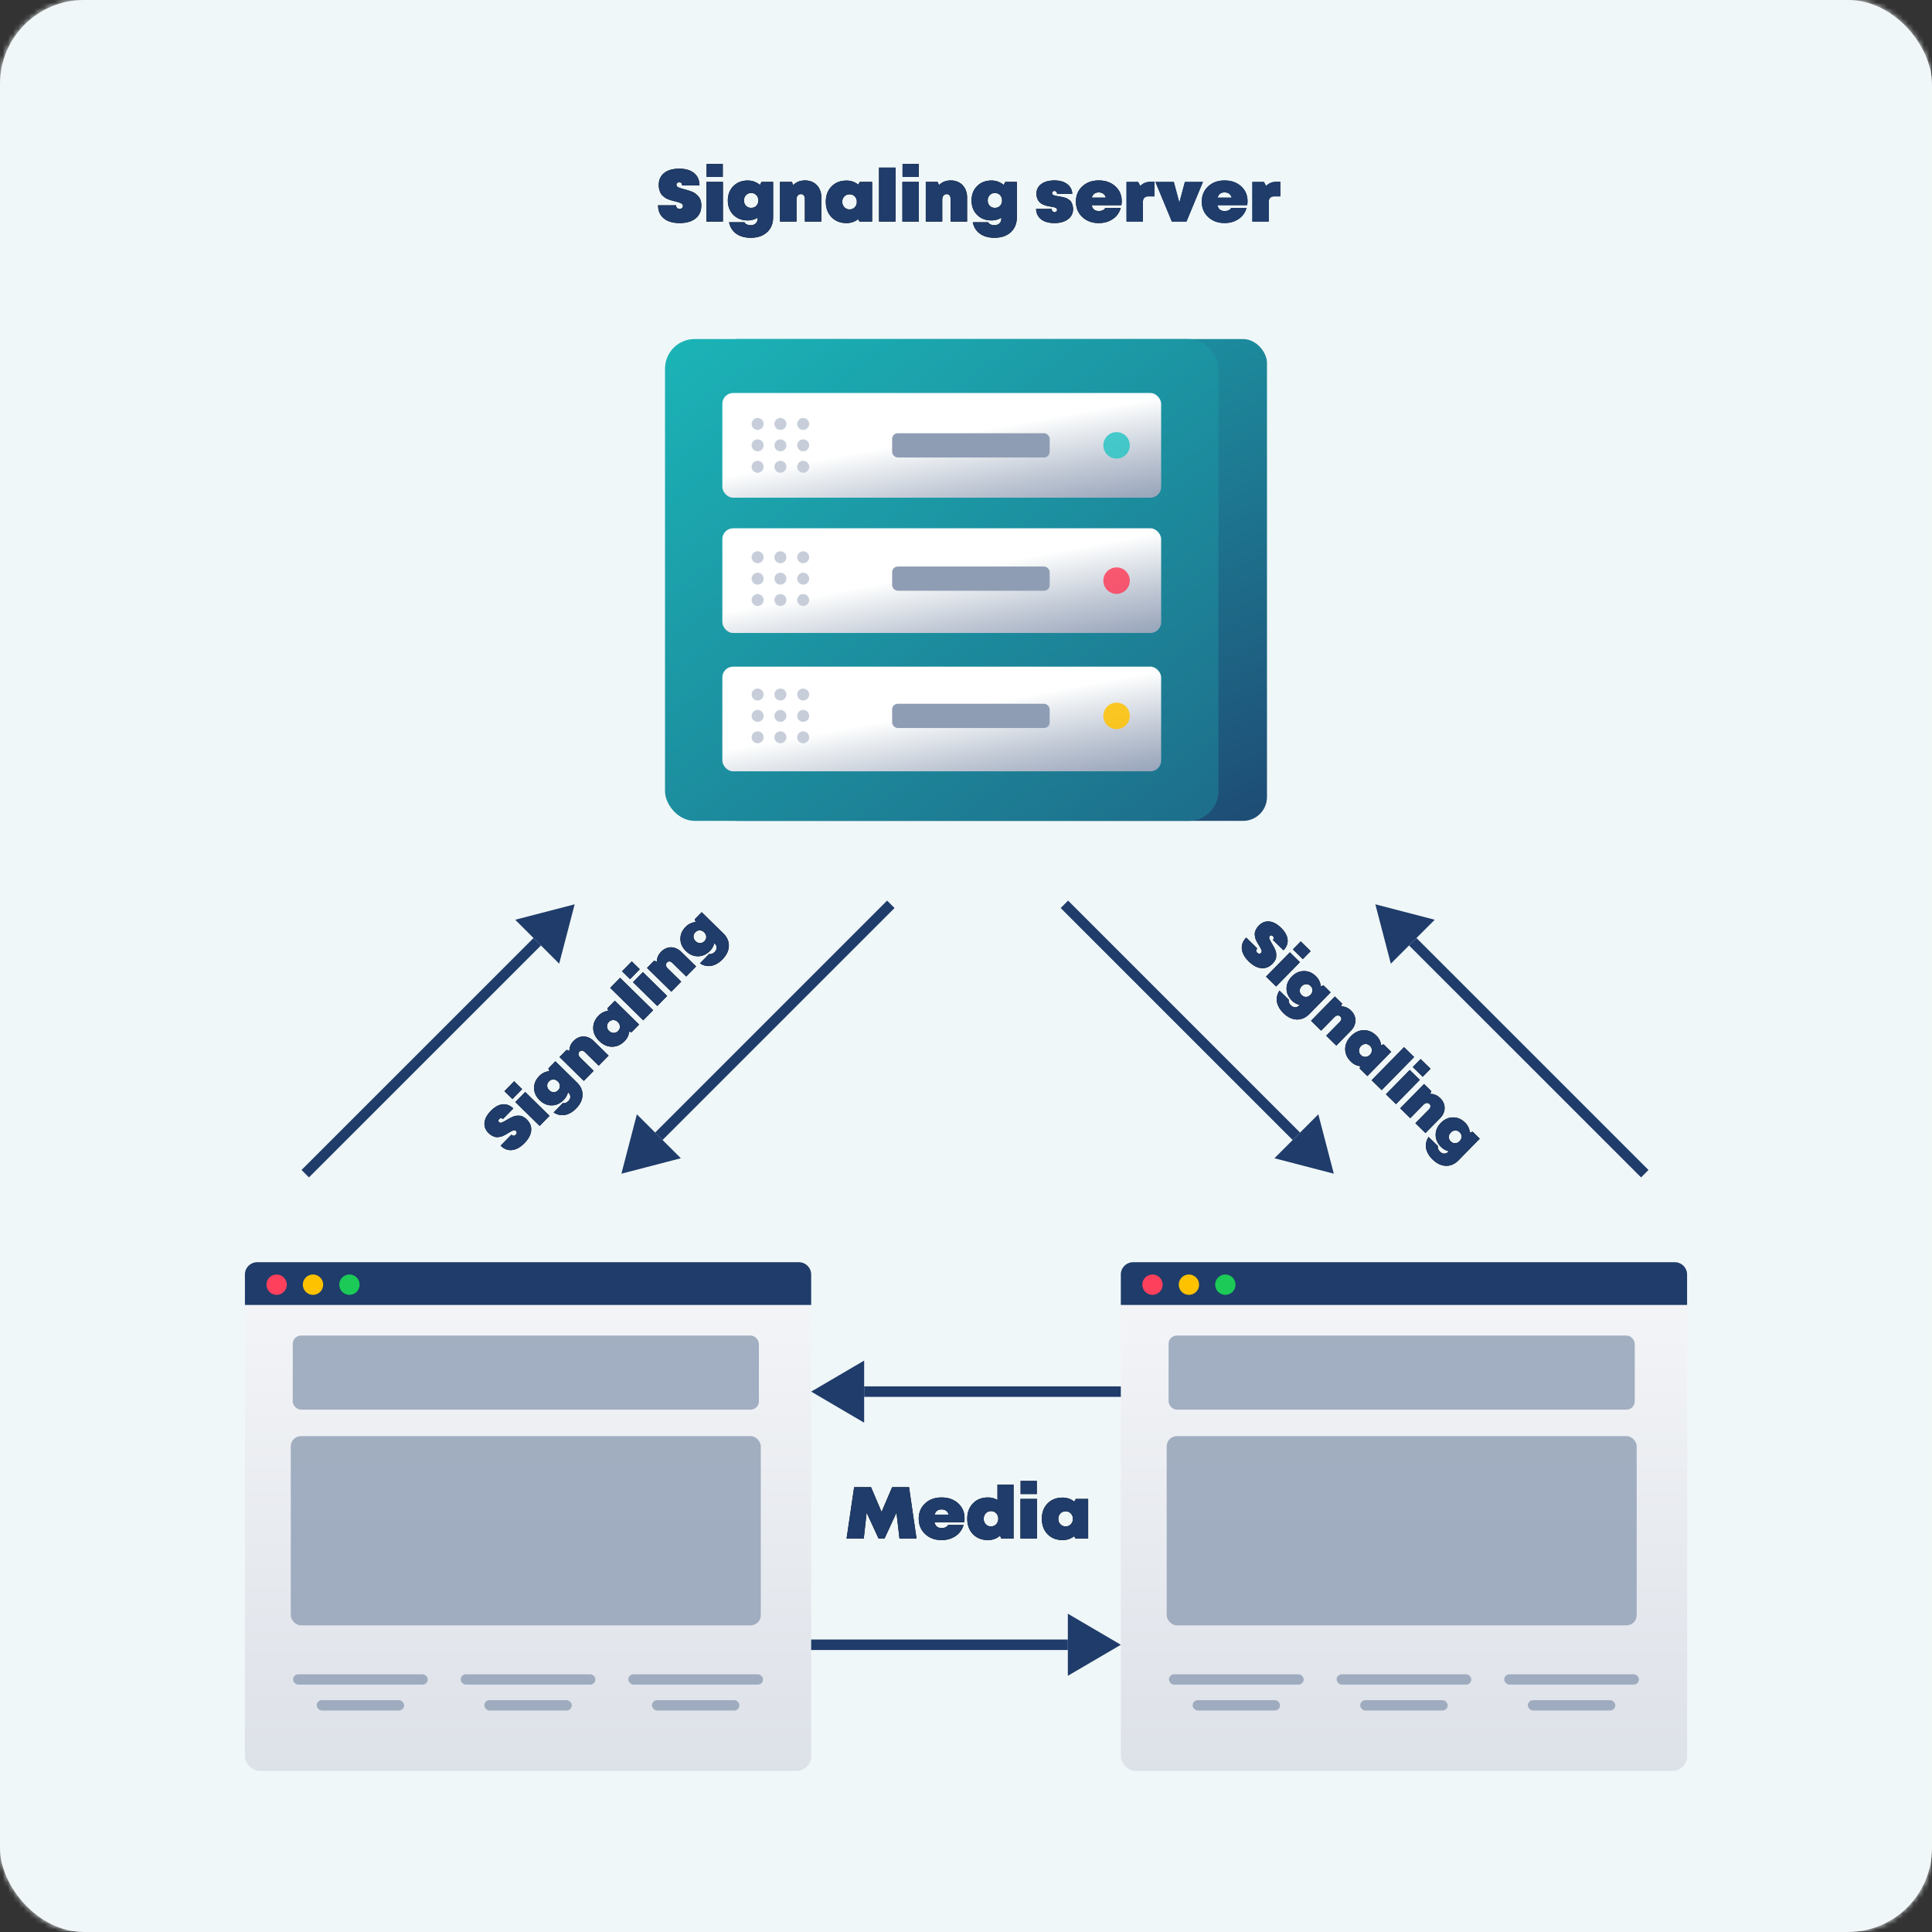 <svg xmlns="http://www.w3.org/2000/svg" xmlns:xlink="http://www.w3.org/1999/xlink" width="368" height="368" viewBox="0 0 368 368">
    <rect x="0" y="0" width="368" height="368" fill="#333333" stroke="none"/>
    <defs>
        <rect id="a" width="368" height="368" rx="16"/>
        <linearGradient id="c" x1="12.314%" x2="88.995%" y1="-28.198%" y2="130.916%">
            <stop offset="0%" stop-color="#1BB4B7"/>
            <stop offset="100%" stop-color="#1F3C6A"/>
        </linearGradient>
        <linearGradient id="d" x1="5.521%" x2="156.731%" y1="-4.219%" y2="180.105%">
            <stop offset="0%" stop-color="#1BB4B7"/>
            <stop offset="100%" stop-color="#1F3C6A"/>
        </linearGradient>
        <linearGradient id="e" x1="46.135%" x2="99.414%" y1="44.985%" y2="114.319%">
            <stop offset="0%" stop-color="#FFF"/>
            <stop offset="6%" stop-color="#F6F8F9"/>
            <stop offset="50%" stop-color="#BFC7D4"/>
            <stop offset="82%" stop-color="#9CA8BD"/>
            <stop offset="100%" stop-color="#8F9DB4"/>
        </linearGradient>
        <linearGradient id="f" x1="46.135%" x2="99.414%" y1="44.982%" y2="114.319%">
            <stop offset="0%" stop-color="#FFF"/>
            <stop offset="6%" stop-color="#F6F8F9"/>
            <stop offset="50%" stop-color="#BFC7D4"/>
            <stop offset="82%" stop-color="#9CA8BD"/>
            <stop offset="100%" stop-color="#8F9DB4"/>
        </linearGradient>
        <linearGradient id="g" x1="49.995%" x2="49.995%" y1="443.678%" y2="-49.468%">
            <stop offset="0%" stop-color="#8F9DB4"/>
            <stop offset="100%" stop-color="#FFF"/>
        </linearGradient>
        <path id="h" d="M128.58 262.07h-3.248l-.574-4.942-2.282 4.942h-1.12l-2.282-4.942-.546 4.942h-3.276l1.442-9.8h3.22l2.002 4.718 2.016-4.718h3.22l1.428 9.8zm9.142-3.892c0 .215-.023.471-.07.77h-5.656c.168.737.616 1.106 1.344 1.106.616 0 1.031-.196 1.246-.588h2.954c-.261.896-.768 1.6-1.519 2.114-.751.513-1.645.77-2.681.77-1.26 0-2.298-.383-3.115-1.148-.817-.765-1.225-1.74-1.225-2.926 0-1.185.406-2.156 1.218-2.912.812-.756 1.853-1.134 3.122-1.134 1.288 0 2.34.371 3.157 1.113.817.742 1.225 1.687 1.225 2.835zm-4.382-1.666c-.69 0-1.13.331-1.316.994h2.66a1.227 1.227 0 0 0-.462-.735c-.233-.173-.527-.259-.882-.259zm10.654-4.732h3.066v10.29h-2.338l-.238-.56c-.644.56-1.41.84-2.296.84-1.176 0-2.128-.373-2.856-1.12-.728-.747-1.092-1.727-1.092-2.94 0-1.213.364-2.193 1.092-2.94.728-.747 1.68-1.12 2.856-1.12.663 0 1.265.163 1.806.49v-2.94zm-1.232 7.966c.196 0 .38-.037.553-.112.173-.075.32-.177.441-.308.121-.13.217-.285.287-.462a1.55 1.55 0 0 0 .105-.574c0-.41-.13-.756-.392-1.036a1.3 1.3 0 0 0-.994-.42c-.261 0-.497.063-.707.189-.21.126-.376.301-.497.525a1.533 1.533 0 0 0-.182.742c0 .41.13.756.392 1.036.261.28.593.42.994.42zm5.642-6.174v-2.492h3.08v2.492h-3.08zm-.028 8.498v-7.56h3.136v7.56h-3.136zm10.542-7.56h2.352v7.56h-2.408l-.252-.462c-.635.495-1.372.742-2.212.742-1.176 0-2.128-.373-2.856-1.12-.728-.747-1.092-1.727-1.092-2.94 0-1.204.364-2.177 1.092-2.919.728-.742 1.68-1.113 2.856-1.113.85 0 1.591.257 2.226.77l.294-.518zm-3.332 3.794c0 .27.06.516.182.735a1.347 1.347 0 0 0 1.204.707c.401 0 .733-.138.994-.413.261-.275.392-.618.392-1.029 0-.41-.13-.751-.392-1.022a1.323 1.323 0 0 0-.994-.406c-.401 0-.733.135-.994.406-.261.27-.392.611-.392 1.022z"/>
        <path id="i" d="M43.58 169.446c-1.104 0-1.966-.256-2.586-.768-.62-.512-.93-1.224-.93-2.136h2.94c0 .184.052.328.156.432a.568.568 0 0 0 .42.156c.16 0 .29-.042.39-.126.1-.084.15-.198.15-.342a.443.443 0 0 0-.084-.27c-.056-.076-.158-.146-.306-.21a3.282 3.282 0 0 0-.366-.138 26.275 26.275 0 0 0-.504-.138c-.232-.056-.406-.1-.522-.132a7.928 7.928 0 0 1-.51-.168 2.605 2.605 0 0 1-.522-.24 4.177 4.177 0 0 1-.432-.33 1.63 1.63 0 0 1-.378-.45 2.884 2.884 0 0 1-.324-1.356c0-.832.294-1.484.882-1.956.588-.472 1.41-.708 2.466-.708 1.04 0 1.85.242 2.43.726.58.484.87 1.154.87 2.01h-2.832c0-.336-.156-.504-.468-.504-.304 0-.456.128-.456.384 0 .184.098.324.294.42.196.096.522.204.978.324.272.072.482.13.63.174.148.044.35.116.606.216.256.1.46.212.612.336.152.124.308.274.468.45.16.176.278.39.354.642.076.252.114.534.114.846 0 .896-.312 1.596-.936 2.1-.624.504-1.492.756-2.604.756zm4.404-7.524v-2.136h2.64v2.136h-2.64zm-.024 7.284v-6.48h2.688v6.48H47.96zm8.988-6.48h1.896v5.76c0 1.032-.33 1.85-.99 2.454-.66.604-1.55.906-2.67.906-.632 0-1.196-.1-1.692-.3-.496-.2-.9-.49-1.212-.87a3.029 3.029 0 0 1-.624-1.362h2.52c.056.144.178.26.366.348.188.088.402.132.642.132.336 0 .608-.098.816-.294.208-.196.312-.458.312-.786v-.144a3.083 3.083 0 0 1-1.608.444c-.96 0-1.742-.302-2.346-.906-.604-.604-.906-1.39-.906-2.358 0-.952.302-1.732.906-2.34.604-.608 1.386-.912 2.346-.912.744 0 1.408.24 1.992.72l.252-.492zm-2.532 3.9c.224.224.508.336.852.336s.624-.114.84-.342c.216-.228.324-.518.324-.87s-.11-.642-.33-.87a1.11 1.11 0 0 0-.834-.342c-.344 0-.626.114-.846.342-.22.228-.33.518-.33.87s.108.644.324.876zm9.648-4.14c.384 0 .74.066 1.068.198.328.132.608.318.84.558.232.24.414.53.546.87.132.34.198.714.198 1.122v3.972h-2.688v-3.636c0-.104-.008-.202-.024-.294a.806.806 0 0 0-.078-.24.645.645 0 0 0-.132-.174.528.528 0 0 0-.174-.108.612.612 0 0 0-.216-.036.662.662 0 0 0-.546.246c-.132.164-.198.39-.198.678v3.564h-2.688v-6.48h1.932l.228.528c.48-.512 1.124-.768 1.932-.768zm8.928.24h2.016v6.48h-2.064l-.216-.396a2.996 2.996 0 0 1-1.896.636c-1.008 0-1.824-.32-2.448-.96-.624-.64-.936-1.48-.936-2.52 0-1.032.312-1.866.936-2.502.624-.636 1.44-.954 2.448-.954.728 0 1.364.22 1.908.66l.252-.444zm-2.856 3.252c0 .232.052.442.156.63a1.155 1.155 0 0 0 1.032.606c.344 0 .628-.118.852-.354.224-.236.336-.53.336-.882a1.21 1.21 0 0 0-.336-.876 1.134 1.134 0 0 0-.852-.348c-.344 0-.628.116-.852.348a1.21 1.21 0 0 0-.336.876zm6 3.228v-8.82h2.688v8.82h-2.688zm3.84-7.284v-2.136h2.64v2.136h-2.64zm-.024 7.284v-6.48h2.688v6.48h-2.688zm7.908-6.72c.384 0 .74.066 1.068.198.328.132.608.318.84.558.232.24.414.53.546.87.132.34.198.714.198 1.122v3.972h-2.688v-3.636c0-.104-.008-.202-.024-.294a.806.806 0 0 0-.078-.24.645.645 0 0 0-.132-.174.528.528 0 0 0-.174-.108.612.612 0 0 0-.216-.036.662.662 0 0 0-.546.246c-.132.164-.198.39-.198.678v3.564h-2.688v-6.48H85.7l.228.528c.48-.512 1.124-.768 1.932-.768zm8.88.24h1.896v5.76c0 1.032-.33 1.85-.99 2.454-.66.604-1.55.906-2.67.906-.632 0-1.196-.1-1.692-.3-.496-.2-.9-.49-1.212-.87a3.029 3.029 0 0 1-.624-1.362h2.52c.056.144.178.26.366.348.188.088.402.132.642.132.336 0 .608-.098.816-.294.208-.196.312-.458.312-.786v-.144a3.083 3.083 0 0 1-1.608.444c-.96 0-1.742-.302-2.346-.906-.604-.604-.906-1.39-.906-2.358 0-.952.302-1.732.906-2.34.604-.608 1.386-.912 2.346-.912.744 0 1.408.24 1.992.72l.252-.492zm-2.532 3.9c.224.224.508.336.852.336s.624-.114.84-.342c.216-.228.324-.518.324-.87s-.11-.642-.33-.87a1.11 1.11 0 0 0-.834-.342c-.344 0-.626.114-.846.342-.22.228-.33.518-.33.87s.108.644.324.876z"/>
        <path id="j" d="M187.02 171.214c-1.104 0-1.966-.256-2.586-.768-.62-.512-.93-1.224-.93-2.136h2.94c0 .184.052.328.156.432a.568.568 0 0 0 .42.156c.16 0 .29-.042.39-.126.1-.084.15-.198.15-.342a.443.443 0 0 0-.084-.27c-.056-.076-.158-.146-.306-.21a3.282 3.282 0 0 0-.366-.138 26.275 26.275 0 0 0-.504-.138c-.232-.056-.406-.1-.522-.132a7.928 7.928 0 0 1-.51-.168 2.605 2.605 0 0 1-.522-.24 4.177 4.177 0 0 1-.432-.33 1.63 1.63 0 0 1-.378-.45 2.884 2.884 0 0 1-.324-1.356c0-.832.294-1.484.882-1.956.588-.472 1.41-.708 2.466-.708 1.04 0 1.85.242 2.43.726.58.484.87 1.154.87 2.01h-2.832c0-.336-.156-.504-.468-.504-.304 0-.456.128-.456.384 0 .184.098.324.294.42.196.096.522.204.978.324.272.072.482.13.63.174.148.044.35.116.606.216.256.1.46.212.612.336.152.124.308.274.468.45.16.176.278.39.354.642.076.252.114.534.114.846 0 .896-.312 1.596-.936 2.1-.624.504-1.492.756-2.604.756zm4.404-7.524v-2.136h2.64v2.136h-2.64zm-.024 7.284v-6.48h2.688v6.48H191.4zm8.988-6.48h1.896v5.76c0 1.032-.33 1.85-.99 2.454-.66.604-1.55.906-2.67.906-.632 0-1.196-.1-1.692-.3-.496-.2-.9-.49-1.212-.87a3.029 3.029 0 0 1-.624-1.362h2.52c.056.144.178.26.366.348.188.088.402.132.642.132.336 0 .608-.098.816-.294.208-.196.312-.458.312-.786v-.144a3.083 3.083 0 0 1-1.608.444c-.96 0-1.742-.302-2.346-.906-.604-.604-.906-1.39-.906-2.358 0-.952.302-1.732.906-2.34.604-.608 1.386-.912 2.346-.912.744 0 1.408.24 1.992.72l.252-.492zm-2.532 3.9c.224.224.508.336.852.336s.624-.114.84-.342c.216-.228.324-.518.324-.87s-.11-.642-.33-.87a1.11 1.11 0 0 0-.834-.342c-.344 0-.626.114-.846.342-.22.228-.33.518-.33.87s.108.644.324.876zm9.648-4.14c.384 0 .74.066 1.068.198.328.132.608.318.84.558.232.24.414.53.546.87.132.34.198.714.198 1.122v3.972h-2.688v-3.636c0-.104-.008-.202-.024-.294a.806.806 0 0 0-.078-.24.645.645 0 0 0-.132-.174.528.528 0 0 0-.174-.108.612.612 0 0 0-.216-.036.662.662 0 0 0-.546.246c-.132.164-.198.39-.198.678v3.564h-2.688v-6.48h1.932l.228.528c.48-.512 1.124-.768 1.932-.768zm8.928.24h2.016v6.48h-2.064l-.216-.396a2.996 2.996 0 0 1-1.896.636c-1.008 0-1.824-.32-2.448-.96-.624-.64-.936-1.48-.936-2.52 0-1.032.312-1.866.936-2.502.624-.636 1.44-.954 2.448-.954.728 0 1.364.22 1.908.66l.252-.444zm-2.856 3.252c0 .232.052.442.156.63a1.155 1.155 0 0 0 1.032.606c.344 0 .628-.118.852-.354.224-.236.336-.53.336-.882a1.21 1.21 0 0 0-.336-.876 1.134 1.134 0 0 0-.852-.348c-.344 0-.628.116-.852.348a1.21 1.21 0 0 0-.336.876zm6 3.228v-8.82h2.688v8.82h-2.688zm3.84-7.284v-2.136h2.64v2.136h-2.64zm-.024 7.284v-6.48h2.688v6.48h-2.688zm7.908-6.72c.384 0 .74.066 1.068.198.328.132.608.318.84.558.232.24.414.53.546.87.132.34.198.714.198 1.122v3.972h-2.688v-3.636c0-.104-.008-.202-.024-.294a.806.806 0 0 0-.078-.24.645.645 0 0 0-.132-.174.528.528 0 0 0-.174-.108.612.612 0 0 0-.216-.036.662.662 0 0 0-.546.246c-.132.164-.198.39-.198.678v3.564h-2.688v-6.48h1.932l.228.528c.48-.512 1.124-.768 1.932-.768zm8.88.24h1.896v5.76c0 1.032-.33 1.85-.99 2.454-.66.604-1.55.906-2.67.906-.632 0-1.196-.1-1.692-.3-.496-.2-.9-.49-1.212-.87a3.029 3.029 0 0 1-.624-1.362h2.52c.056.144.178.26.366.348.188.088.402.132.642.132.336 0 .608-.098.816-.294.208-.196.312-.458.312-.786v-.144a3.083 3.083 0 0 1-1.608.444c-.96 0-1.742-.302-2.346-.906-.604-.604-.906-1.39-.906-2.358 0-.952.302-1.732.906-2.34.604-.608 1.386-.912 2.346-.912.744 0 1.408.24 1.992.72l.252-.492zm-2.532 3.9c.224.224.508.336.852.336s.624-.114.84-.342c.216-.228.324-.518.324-.87s-.11-.642-.33-.87a1.11 1.11 0 0 0-.834-.342c-.344 0-.626.114-.846.342-.22.228-.33.518-.33.87s.108.644.324.876z"/>
        <path id="k" d="M4.102 11.27c-1.288 0-2.294-.299-3.017-.896C.362 9.777 0 8.946 0 7.882h3.43c0 .215.06.383.182.504a.662.662 0 0 0 .49.182.683.683 0 0 0 .455-.147.494.494 0 0 0 .175-.399.516.516 0 0 0-.098-.315c-.065-.089-.184-.17-.357-.245a3.829 3.829 0 0 0-.427-.161 30.656 30.656 0 0 0-.588-.161c-.27-.065-.474-.117-.609-.154a9.249 9.249 0 0 1-.595-.196 3.04 3.04 0 0 1-.609-.28 4.873 4.873 0 0 1-.504-.385A1.902 1.902 0 0 1 .504 5.6a3.364 3.364 0 0 1-.378-1.582c0-.97.343-1.731 1.029-2.282C1.841 1.186 2.8.91 4.032.91c1.213 0 2.158.282 2.835.847s1.015 1.346 1.015 2.345H4.578c0-.392-.182-.588-.546-.588-.355 0-.532.15-.532.448 0 .215.114.378.343.49.229.112.609.238 1.141.378.317.084.562.152.735.203.173.051.408.135.707.252.299.117.537.247.714.392.177.145.36.32.546.525.187.205.324.455.413.749.089.294.133.623.133.987 0 1.045-.364 1.862-1.092 2.45-.728.588-1.74.882-3.038.882zM9.24 2.492V0h3.08v2.492H9.24zm-.028 8.498V3.43h3.136v7.56H9.212zm10.486-7.56h2.212v6.72c0 1.204-.385 2.158-1.155 2.863-.77.705-1.808 1.057-3.115 1.057-.737 0-1.395-.117-1.974-.35a3.468 3.468 0 0 1-1.414-1.015 3.534 3.534 0 0 1-.728-1.589h2.94c.065.168.208.303.427.406.22.103.469.154.749.154.392 0 .71-.114.952-.343.243-.229.364-.534.364-.917v-.168a3.597 3.597 0 0 1-1.876.518c-1.12 0-2.032-.352-2.737-1.057-.705-.705-1.057-1.622-1.057-2.751 0-1.11.352-2.02 1.057-2.73s1.617-1.064 2.737-1.064c.868 0 1.643.28 2.324.84l.294-.574zm-2.954 4.55c.261.261.593.392.994.392s.728-.133.98-.399.378-.604.378-1.015c0-.41-.128-.749-.385-1.015a1.295 1.295 0 0 0-.973-.399c-.401 0-.73.133-.987.399s-.385.604-.385 1.015c0 .41.126.751.378 1.022zM28 3.15c.448 0 .863.077 1.246.231.383.154.71.371.98.651s.483.618.637 1.015c.154.397.231.833.231 1.309v4.634h-3.136V6.748c0-.121-.01-.236-.028-.343a.94.94 0 0 0-.091-.28.752.752 0 0 0-.154-.203.616.616 0 0 0-.203-.126.714.714 0 0 0-.252-.042c-.27 0-.483.096-.637.287-.154.191-.231.455-.231.791v4.158h-3.136V3.43h2.254l.266.616c.56-.597 1.311-.896 2.254-.896zm10.416.28h2.352v7.56H38.36l-.252-.462c-.635.495-1.372.742-2.212.742-1.176 0-2.128-.373-2.856-1.12-.728-.747-1.092-1.727-1.092-2.94 0-1.204.364-2.177 1.092-2.919.728-.742 1.68-1.113 2.856-1.113.85 0 1.591.257 2.226.77l.294-.518zm-3.332 3.794c0 .27.06.516.182.735a1.347 1.347 0 0 0 1.204.707c.401 0 .733-.138.994-.413.261-.275.392-.618.392-1.029 0-.41-.13-.751-.392-1.022a1.323 1.323 0 0 0-.994-.406c-.401 0-.733.135-.994.406-.261.27-.392.611-.392 1.022zm7 3.766V.7h3.136v10.29h-3.136zm4.48-8.498V0h3.08v2.492h-3.08zm-.028 8.498V3.43h3.136v7.56h-3.136zm9.226-7.84c.448 0 .863.077 1.246.231.383.154.71.371.98.651s.483.618.637 1.015c.154.397.231.833.231 1.309v4.634H55.72V6.748c0-.121-.01-.236-.028-.343a.94.94 0 0 0-.091-.28.752.752 0 0 0-.154-.203.616.616 0 0 0-.203-.126.714.714 0 0 0-.252-.042c-.27 0-.483.096-.637.287-.154.191-.231.455-.231.791v4.158h-3.136V3.43h2.254l.266.616c.56-.597 1.311-.896 2.254-.896zm10.36.28h2.212v6.72c0 1.204-.385 2.158-1.155 2.863-.77.705-1.808 1.057-3.115 1.057-.737 0-1.395-.117-1.974-.35a3.468 3.468 0 0 1-1.414-1.015 3.534 3.534 0 0 1-.728-1.589h2.94c.065.168.208.303.427.406.22.103.469.154.749.154.392 0 .71-.114.952-.343.243-.229.364-.534.364-.917v-.168a3.597 3.597 0 0 1-1.876.518c-1.12 0-2.032-.352-2.737-1.057-.705-.705-1.057-1.622-1.057-2.751 0-1.11.352-2.02 1.057-2.73s1.617-1.064 2.737-1.064c.868 0 1.643.28 2.324.84l.294-.574zm-2.954 4.55c.261.261.593.392.994.392s.728-.133.98-.399.378-.604.378-1.015c0-.41-.128-.749-.385-1.015a1.295 1.295 0 0 0-.973-.399c-.401 0-.73.133-.987.399s-.385.604-.385 1.015c0 .41.126.751.378 1.022zm12.348 3.29c-1.101 0-1.955-.24-2.562-.721-.607-.48-.924-1.141-.952-1.981h2.982c0 .205.054.362.161.469a.51.51 0 0 0 .371.161c.13 0 .243-.04.336-.119a.409.409 0 0 0 .14-.329.468.468 0 0 0-.035-.182.294.294 0 0 0-.133-.14 1.29 1.29 0 0 0-.441-.182 2.921 2.921 0 0 0-.28-.056c-.07-.01-.18-.028-.329-.056a9.454 9.454 0 0 1-.728-.147 4.54 4.54 0 0 1-.707-.252 2.177 2.177 0 0 1-.651-.42 2.054 2.054 0 0 1-.434-.665 2.41 2.41 0 0 1-.182-.966c0-.793.31-1.414.931-1.862.62-.448 1.454-.672 2.499-.672 1.008 0 1.815.231 2.422.693.607.462.929 1.08.966 1.855h-2.898c0-.177-.049-.313-.147-.406a.482.482 0 0 0-.343-.14.493.493 0 0 0-.315.105c-.089.07-.133.175-.133.315a.38.38 0 0 0 .084.245c.056.07.154.126.294.168.14.042.261.075.364.098.103.023.266.054.49.091l.532.098c.103.019.275.058.518.119.243.06.422.124.539.189.117.065.264.161.441.287.177.126.308.266.392.42.084.154.161.345.231.574a2.6 2.6 0 0 1 .105.763c0 .793-.324 1.433-.973 1.918-.649.485-1.5.728-2.555.728zm12.796-4.172c0 .215-.023.471-.07.77h-5.656c.168.737.616 1.106 1.344 1.106.616 0 1.031-.196 1.246-.588h2.954c-.261.896-.768 1.6-1.519 2.114-.751.513-1.645.77-2.681.77-1.26 0-2.298-.383-3.115-1.148-.817-.765-1.225-1.74-1.225-2.926 0-1.185.406-2.156 1.218-2.912.812-.756 1.853-1.134 3.122-1.134 1.288 0 2.34.371 3.157 1.113.817.742 1.225 1.687 1.225 2.835zM83.93 5.432c-.69 0-1.13.331-1.316.994h2.66a1.227 1.227 0 0 0-.462-.735c-.233-.173-.527-.259-.882-.259z"/>
        <path id="l" d="M93.842 3.402h.714v2.786h-1.148c-.336 0-.595.089-.777.266-.182.177-.273.43-.273.756v3.78h-3.136V3.43h2.212l.42.77c.495-.532 1.157-.798 1.988-.798zm6.496.028h3.444l-3.136 7.56H97.86l-3.136-7.56h3.514l1.05 3.934 1.05-3.934zm11.942 3.668c0 .215-.023.471-.07.77h-5.656c.168.737.616 1.106 1.344 1.106.616 0 1.031-.196 1.246-.588h2.954c-.261.896-.768 1.6-1.519 2.114-.751.513-1.645.77-2.681.77-1.26 0-2.298-.383-3.115-1.148-.817-.765-1.225-1.74-1.225-2.926 0-1.185.406-2.156 1.218-2.912.812-.756 1.853-1.134 3.122-1.134 1.288 0 2.34.371 3.157 1.113.817.742 1.225 1.687 1.225 2.835zm-4.382-1.666c-.69 0-1.13.331-1.316.994h2.66a1.227 1.227 0 0 0-.462-.735c-.233-.173-.527-.259-.882-.259zm9.912-2.03h.714v2.786h-1.148c-.336 0-.595.089-.777.266-.182.177-.273.43-.273.756v3.78h-3.136V3.43h2.212l.42.77c.495-.532 1.157-.798 1.988-.798z"/>
    </defs>
    <g fill="none" fill-rule="evenodd">
        <g>
            <mask id="b" fill="#fff">
                <use xlink:href="#a"/>
            </mask>
            <use fill="#F3F5F7" xlink:href="#a"/>
            <path fill="#F0F7F8" fill-rule="nonzero" d="M5.9 0H362c3.3 0 5.9 2.7 5.9 5.9V362c0 3.3-2.7 5.9-5.9 5.9H5.9c-3.3 0-5.9-2.7-5.9-5.9V5.9C0 2.7 2.7 0 5.9 0z" mask="url(#b)"/>
        </g>
        <g transform="translate(46 31)">
            <rect width="105.41" height="91.78" x="89.92" y="33.58" fill="url(#c)" fill-rule="nonzero" rx="4.55"/>
            <rect width="105.41" height="91.78" x="80.67" y="33.58" fill="url(#d)" fill-rule="nonzero" rx="5.64"/>
            <rect width="83.58" height="19.94" x="91.59" y="43.86" fill="url(#e)" fill-rule="nonzero" rx="2.05"/>
            <rect width="83.58" height="19.94" x="91.59" y="69.63" fill="url(#f)" fill-rule="nonzero" rx="2.05"/>
            <rect width="83.58" height="19.94" x="91.59" y="95.98" fill="url(#f)" fill-rule="nonzero" rx="2.05"/>
            <circle cx="2.68" cy="2.83" r="2.52" fill="#2CC4C4" fill-rule="nonzero" opacity=".85" transform="translate(164 51)"/>
            <rect width="30.01" height="4.62" x="123.93" y="51.52" fill="#8F9DB4" fill-rule="nonzero" rx="1.07"/>
            <circle cx="2.68" cy="2.6" r="2.52" fill="#FE405C" fill-rule="nonzero" opacity=".85" transform="translate(164 77)"/>
            <circle cx="2.68" cy="3.36" r="2.52" fill="#FFC200" fill-rule="nonzero" opacity=".85" transform="translate(164 102)"/>
            <circle cx="106.99" cy="49.75" r="1.14" fill="#C7CEDA" fill-rule="nonzero"/>
            <circle cx="106.99" cy="53.83" r="1.14" fill="#C7CEDA" fill-rule="nonzero"/>
            <circle cx="106.99" cy="57.91" r="1.14" fill="#C7CEDA" fill-rule="nonzero"/>
            <circle cx="102.65" cy="49.75" r="1.14" fill="#C7CEDA" fill-rule="nonzero"/>
            <circle cx="102.65" cy="53.83" r="1.14" fill="#C7CEDA" fill-rule="nonzero"/>
            <circle cx="102.65" cy="57.91" r="1.14" fill="#C7CEDA" fill-rule="nonzero"/>
            <circle cx="98.31" cy="49.75" r="1.14" fill="#C7CEDA" fill-rule="nonzero"/>
            <circle cx="98.31" cy="53.83" r="1.14" fill="#C7CEDA" fill-rule="nonzero"/>
            <circle cx="98.31" cy="57.91" r="1.14" fill="#C7CEDA" fill-rule="nonzero"/>
            <rect width="30.01" height="4.62" x="123.93" y="76.91" fill="#8F9DB4" fill-rule="nonzero" rx="1.07"/>
            <circle cx="106.99" cy="75.14" r="1.14" fill="#C7CEDA" fill-rule="nonzero"/>
            <circle cx="106.99" cy="79.22" r="1.14" fill="#C7CEDA" fill-rule="nonzero"/>
            <circle cx="106.99" cy="83.29" r="1.14" fill="#C7CEDA" fill-rule="nonzero"/>
            <circle cx="102.65" cy="75.14" r="1.14" fill="#C7CEDA" fill-rule="nonzero"/>
            <circle cx="102.65" cy="79.22" r="1.14" fill="#C7CEDA" fill-rule="nonzero"/>
            <circle cx="102.65" cy="83.29" r="1.14" fill="#C7CEDA" fill-rule="nonzero"/>
            <circle cx="98.31" cy="75.14" r="1.14" fill="#C7CEDA" fill-rule="nonzero"/>
            <circle cx="98.31" cy="79.22" r="1.14" fill="#C7CEDA" fill-rule="nonzero"/>
            <circle cx="98.31" cy="83.29" r="1.14" fill="#C7CEDA" fill-rule="nonzero"/>
            <rect width="30.01" height="4.62" x="123.93" y="103.05" fill="#8F9DB4" fill-rule="nonzero" rx="1.07"/>
            <circle cx="106.99" cy="101.29" r="1.14" fill="#C7CEDA" fill-rule="nonzero"/>
            <circle cx="106.99" cy="105.36" r="1.14" fill="#C7CEDA" fill-rule="nonzero"/>
            <circle cx="106.99" cy="109.44" r="1.14" fill="#C7CEDA" fill-rule="nonzero"/>
            <circle cx="102.65" cy="101.29" r="1.14" fill="#C7CEDA" fill-rule="nonzero"/>
            <circle cx="102.65" cy="105.36" r="1.14" fill="#C7CEDA" fill-rule="nonzero"/>
            <circle cx="102.65" cy="109.44" r="1.14" fill="#C7CEDA" fill-rule="nonzero"/>
            <circle cx="98.31" cy="101.29" r="1.14" fill="#C7CEDA" fill-rule="nonzero"/>
            <circle cx="98.31" cy="105.36" r="1.14" fill="#C7CEDA" fill-rule="nonzero"/>
            <circle cx="98.31" cy="109.44" r="1.14" fill="#C7CEDA" fill-rule="nonzero"/>
            <rect width="107.87" height="93.96" x=".65" y="212.35" fill="url(#g)" fill-rule="nonzero" rx="2.82"/>
            <path fill="#1F3C6A" fill-rule="nonzero" d="M108.51 211.77v5.79H.65v-5.79A2.35 2.35 0 0 1 3 209.42h103.17a2.35 2.35 0 0 1 2.34 2.35z"/>
            <circle cx="6.69" cy="213.7" r="1.94" fill="#FE405C" fill-rule="nonzero"/>
            <circle cx="13.62" cy="213.7" r="1.94" fill="#FFC200" fill-rule="nonzero"/>
            <circle cx="20.56" cy="213.7" r="1.94" fill="#1BCA57" fill-rule="nonzero"/>
            <rect width="25.66" height="1.97" x="9.82" y="287.91" fill="#8F9DB4" fill-rule="nonzero" opacity=".8" rx=".985"/>
            <rect width="16.66" height="1.97" x="14.32" y="292.84" fill="#8F9DB4" fill-rule="nonzero" opacity=".8" rx=".985"/>
            <rect width="25.66" height="1.97" x="41.75" y="287.91" fill="#8F9DB4" fill-rule="nonzero" opacity=".8" rx=".985"/>
            <rect width="16.66" height="1.97" x="46.25" y="292.84" fill="#8F9DB4" fill-rule="nonzero" opacity=".8" rx=".985"/>
            <rect width="25.66" height="1.97" x="73.68" y="287.91" fill="#8F9DB4" fill-rule="nonzero" opacity=".8" rx=".985"/>
            <rect width="16.66" height="1.97" x="78.18" y="292.84" fill="#8F9DB4" fill-rule="nonzero" opacity=".8" rx=".985"/>
            <rect width="89.52" height="36.04" x=".39" y=".55" fill="#8F9DB4" fill-rule="nonzero" opacity=".8" rx="1.93" transform="translate(9 242)"/>
            <rect width="88.79" height="14.11" x="9.76" y="223.39" fill="#8F9DB4" fill-rule="nonzero" opacity=".8" rx="1.58"/>
            <rect width="107.87" height="93.96" x="167.49" y="212.35" fill="url(#g)" fill-rule="nonzero" rx="2.82"/>
            <path fill="#1F3C6A" fill-rule="nonzero" d="M275.35 211.77v5.79H167.49v-5.79a2.35 2.35 0 0 1 2.34-2.35H273a2.35 2.35 0 0 1 2.35 2.35z"/>
            <circle cx="173.52" cy="213.7" r="1.94" fill="#FE405C" fill-rule="nonzero"/>
            <circle cx="180.46" cy="213.7" r="1.94" fill="#FFC200" fill-rule="nonzero"/>
            <circle cx="187.4" cy="213.7" r="1.94" fill="#1BCA57" fill-rule="nonzero"/>
            <rect width="25.66" height="1.97" x="176.66" y="287.91" fill="#8F9DB4" fill-rule="nonzero" opacity=".8" rx=".985"/>
            <rect width="16.66" height="1.97" x="181.16" y="292.84" fill="#8F9DB4" fill-rule="nonzero" opacity=".8" rx=".985"/>
            <rect width="25.66" height="1.97" x="208.59" y="287.91" fill="#8F9DB4" fill-rule="nonzero" opacity=".8" rx=".985"/>
            <rect width="16.66" height="1.97" x="213.09" y="292.84" fill="#8F9DB4" fill-rule="nonzero" opacity=".8" rx=".985"/>
            <rect width="25.66" height="1.97" x="240.52" y="287.91" fill="#8F9DB4" fill-rule="nonzero" opacity=".8" rx=".985"/>
            <rect width="16.66" height="1.97" x="245.02" y="292.84" fill="#8F9DB4" fill-rule="nonzero" opacity=".8" rx=".985"/>
            <rect width="89.52" height="36.04" x=".23" y=".55" fill="#8F9DB4" fill-rule="nonzero" opacity=".8" rx="1.93" transform="translate(176 242)"/>
            <rect width="88.79" height="14.11" x="176.59" y="223.39" fill="#8F9DB4" fill-rule="nonzero" opacity=".8" rx="1.58"/>
            <path fill="#1F3C6A" fill-rule="nonzero" d="M118.6 239.99l-10.09-5.92 10.09-5.91z"/>
            <path stroke="#1F3C6A" stroke-width="2" d="M118.6 234.07h48.89"/>
            <path fill="#1F3C6A" fill-rule="nonzero" d="M157.4 276.37l10.09 5.92-10.09 5.91z"/>
            <path stroke="#1F3C6A" stroke-width="2" d="M157.4 282.29h-48.89"/>
            <path fill="#1F3C6A" fill-rule="nonzero" d="M218.92 152.56l-2.95-11.31 11.31 2.94z"/>
            <path stroke="#1F3C6A" stroke-width="2" d="M223.1 148.38l44.19 44.18"/>
            <path fill="#1F3C6A" fill-rule="nonzero" d="M205.11 181.25l2.95 11.31-11.31-2.94z"/>
            <path stroke="#1F3C6A" stroke-width="2" d="M200.93 185.44l-44.19-44.19"/>
            <path fill="#1F3C6A" fill-rule="nonzero" d="M60.51 152.56l2.95-11.31-11.32 2.94z"/>
            <path stroke="#1F3C6A" stroke-width="2" d="M56.33 148.38l-44.19 44.18"/>
            <path fill="#1F3C6A" fill-rule="nonzero" d="M75.31 181.25l-2.95 11.31 11.32-2.94z"/>
            <path stroke="#1F3C6A" stroke-width="2" d="M79.49 185.44l44.19-44.19"/>
            <g fill-rule="nonzero">
                <use fill="#000" xlink:href="#h"/>
                <use fill="#1F3C6A" xlink:href="#h"/>
            </g>
            <g fill-rule="nonzero" transform="rotate(-45.54 69.35 165.816)">
                <use fill="#000" xlink:href="#i"/>
                <use fill="#1F3C6A" xlink:href="#i"/>
            </g>
            <g fill-rule="nonzero" transform="rotate(44.46 212.79 167.584)">
                <use fill="#000" xlink:href="#j"/>
                <use fill="#1F3C6A" xlink:href="#j"/>
            </g>
            <g fill-rule="nonzero">
                <g transform="translate(79.35 .22)">
                    <use fill="#000" xlink:href="#k"/>
                    <use fill="#1F3C6A" xlink:href="#k"/>
                </g>
                <g transform="translate(79.35 .22)">
                    <use fill="#1E3C6A" xlink:href="#l"/>
                    <use fill="#1F3C6A" xlink:href="#l"/>
                </g>
            </g>
        </g>
    </g>
</svg>
